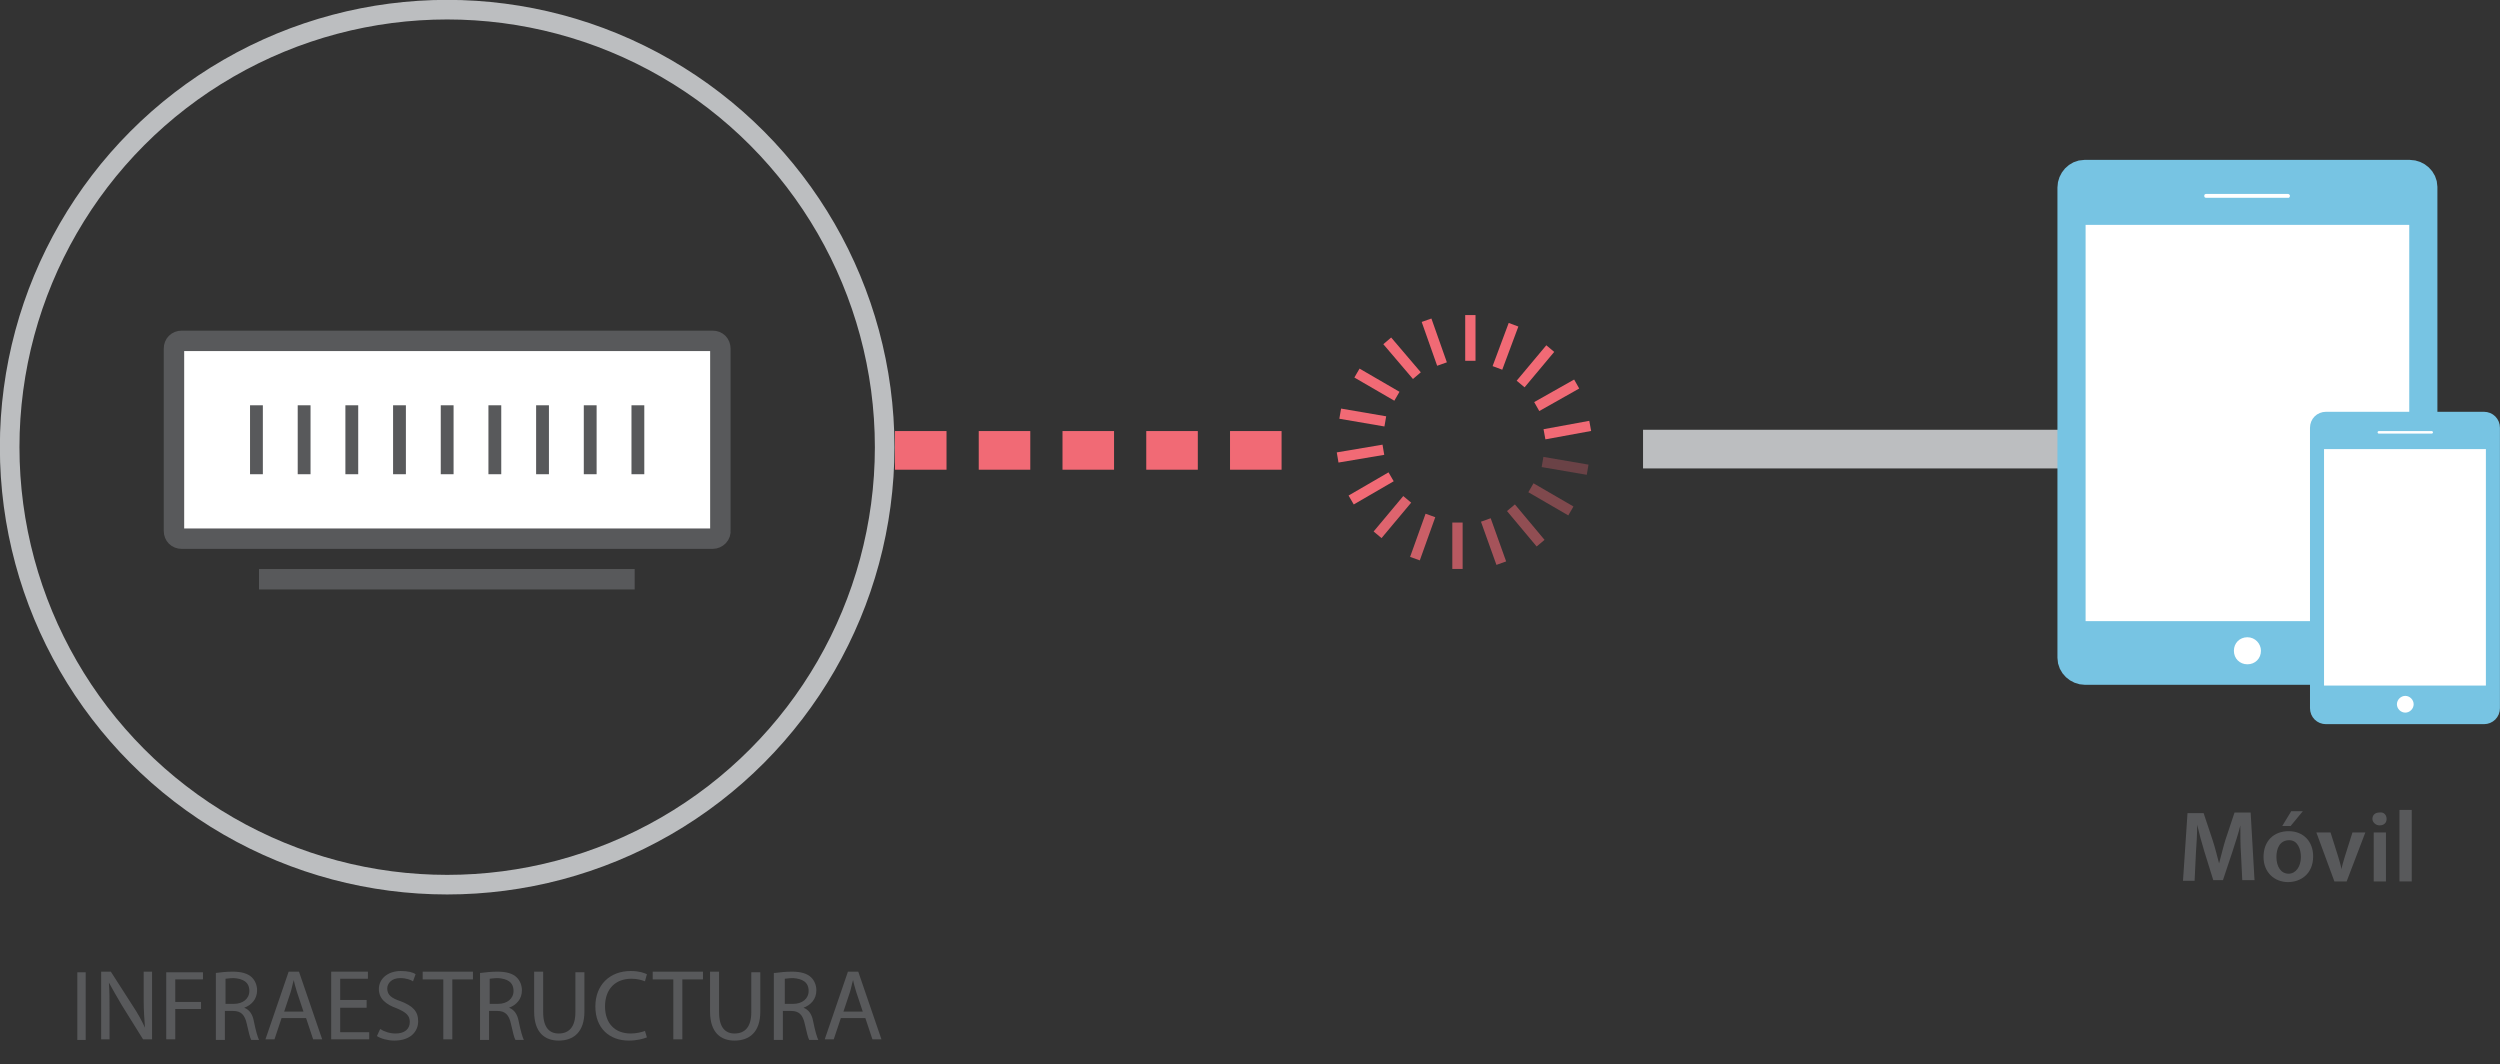 <?xml version="1.0" encoding="utf-8"?>
<!-- Generator: Adobe Illustrator 25.2.3, SVG Export Plug-In . SVG Version: 6.00 Build 0)  -->
<svg version="1.1" id="Layer_1" xmlns="http://www.w3.org/2000/svg" xmlns:xlink="http://www.w3.org/1999/xlink" x="0px" y="0px"
	 viewBox="0 0 388 165.2" style="enable-background:new 0 0 388 165.2;" xml:space="preserve">
<rect x="0" y="0" width="388" height="165.2" fill="#333333" stroke="none"/>
<style type="text/css">
	.st0{fill:none;stroke:#BCBEC0;stroke-width:3.04;stroke-miterlimit:10;}
	.st1{fill:#FFFFFF;stroke:#58595B;stroke-width:3.17;stroke-miterlimit:10;}
	.st2{fill:#58595B;stroke:#58595B;stroke-width:1.99;stroke-miterlimit:10;}
	.st3{fill:none;stroke:#58595B;stroke-width:3.17;stroke-miterlimit:10;}
	.st4{fill:#BCBEC0;}
	.st5{fill:none;stroke:#F16A75;stroke-width:1.6;stroke-miterlimit:10;}
	.st6{opacity:0.9;fill:none;stroke:#F16A75;stroke-width:1.6;stroke-miterlimit:10;enable-background:new    ;}
	.st7{opacity:0.8;fill:none;stroke:#F16A75;stroke-width:1.6;stroke-miterlimit:10;enable-background:new    ;}
	.st8{opacity:0.7;fill:none;stroke:#F16A75;stroke-width:1.6;stroke-miterlimit:10;enable-background:new    ;}
	.st9{opacity:0.6;fill:none;stroke:#F16A75;stroke-width:1.6;stroke-miterlimit:10;enable-background:new    ;}
	.st10{opacity:0.5;fill:none;stroke:#F16A75;stroke-width:1.6;stroke-miterlimit:10;enable-background:new    ;}
	.st11{opacity:0.4;fill:none;stroke:#F16A75;stroke-width:1.6;stroke-miterlimit:10;enable-background:new    ;}
	.st12{opacity:0.29;fill:none;stroke:#F16A75;stroke-width:1.6;stroke-miterlimit:10;enable-background:new    ;}
	.st13{fill:none;stroke:#F16A75;stroke-width:6;stroke-miterlimit:10;stroke-dasharray:8,5;}
	.st14{fill:#FFFFFF;stroke:#77C4E3;stroke-width:4.37;stroke-miterlimit:10;}
	.st15{fill:#77C4E3;}
	.st16{fill:#FFFFFF;}
	.st17{fill:#FFFFFF;stroke:#77C4E3;stroke-width:2.18;stroke-miterlimit:10;}
	.st18{enable-background:new    ;}
	.st19{fill:#58595B;}
</style>
<circle class="st0" cx="69.4" cy="69.4" r="67.9"/>
<path class="st1" d="M110.6,83.6H28.2c-0.7,0-1.2-0.5-1.2-1.2V54.1c0-0.7,0.5-1.2,1.2-1.2h82.4c0.7,0,1.2,0.5,1.2,1.2v28.2
	C111.9,83,111.3,83.6,110.6,83.6C110.6,83.6,110.6,83.6,110.6,83.6z"/>
<path class="st2" d="M69.4,62.9v10.7 M76.8,62.9v10.7 M84.2,62.9v10.7 M91.6,62.9v10.7 M39.8,62.9v10.7 M47.2,62.9v10.7 M54.6,62.9
	v10.7 M62,62.9v10.7 M99,62.9v10.7"/>
<path class="st3" d="M40.2,89.9h58.3"/>
<path class="st4" d="M255,66.7h66.2v6H255V66.7z"/>
<path class="st5" d="M228.2,48.9V56 M221.4,49.7l2.4,6.8 M215.3,52.9l4.6,5.4 M210.6,57.9l6.2,3.6 M208,64.2l7,1.2 M207.6,71
	l7.1-1.2 M209.7,77.6l6.2-3.6"/>
<path class="st6" d="M213.8,83l4.6-5.5"/>
<path class="st7" d="M219.6,86.7L222,80"/>
<path class="st8" d="M226.2,88.3v-7.2"/>
<path class="st9" d="M233,87.4l-2.4-6.7"/>
<path class="st10" d="M239.1,84.3l-4.6-5.5"/>
<path class="st11" d="M243.8,79.3l-6.2-3.6"/>
<path class="st12" d="M246.4,72.9l-7-1.2"/>
<path class="st5" d="M246.8,66.1l-7.1,1.3 M244.7,59.6l-6.2,3.5 M240.6,54.1l-4.6,5.5 M234.9,50.4l-2.5,6.7"/>
<path class="st13" d="M198.9,69.9h-62.5"/>
<path class="st14" d="M374,104.1h-50.4c-1.1,0-2.1-0.9-2.1-2c0,0,0-0.1,0-0.1V29.1c0-1.1,0.9-2.1,2-2.1c0,0,0.1,0,0.1,0H374
	c1.1,0,2.1,0.9,2.1,2c0,0,0,0.1,0,0.1V102C376.1,103.2,375.2,104.1,374,104.1z"/>
<path class="st15" d="M321.5,96.4h54.6v7.8h-54.6V96.4z M321.5,27.1h54.6v7.8h-54.6V27.1z"/>
<path class="st16" d="M350.9,101c0,1.2-0.9,2.1-2.1,2.1c-1.2,0-2.1-0.9-2.1-2.1c0-1.2,0.9-2.1,2.1-2.1
	C350,98.9,350.9,99.9,350.9,101 M355.4,30.4c0,0.1-0.1,0.3-0.2,0.3c0,0,0,0-0.1,0h-12.7c-0.2,0-0.3-0.1-0.3-0.3
	c0-0.2,0.1-0.3,0.3-0.3h12.7C355.3,30.1,355.4,30.3,355.4,30.4"/>
<path class="st17" d="M385.5,111.3H361c-0.8,0-1.4-0.6-1.4-1.4V66.4c0-0.8,0.6-1.4,1.4-1.4h24.5c0.8,0,1.4,0.6,1.4,1.4v43.5
	C386.9,110.7,386.3,111.3,385.5,111.3z"/>
<path class="st15" d="M359.8,106.4h26.9v4.7h-26.9V106.4z M359.8,65h26.9v4.7h-26.9V65z"/>
<path class="st16" d="M377.6,67.1c0,0.1-0.1,0.2-0.2,0.2h-8.2c-0.1,0-0.2-0.1-0.2-0.2c0-0.1,0.1-0.2,0.2-0.2h8.2
	C377.5,66.9,377.6,67,377.6,67.1 M374.6,109.3c0,0.7-0.6,1.3-1.3,1.3c-0.7,0-1.3-0.6-1.3-1.3s0.6-1.3,1.3-1.3l0,0
	C374,108,374.6,108.6,374.6,109.3"/>
<g class="st18">
	<path class="st19" d="M13.3,150.9v10.5H12v-10.5H13.3z"/>
	<path class="st19" d="M15.7,161.3v-10.5h1.5l3.4,5.3c0.8,1.2,1.4,2.3,1.9,3.4l0,0c-0.1-1.4-0.2-2.7-0.2-4.3v-4.4h1.3v10.5h-1.4
		l-3.3-5.3c-0.7-1.2-1.4-2.4-2-3.5l0,0c0.1,1.3,0.1,2.6,0.1,4.3v4.5H15.7z"/>
	<path class="st19" d="M25.9,150.9h5.6v1.1h-4.3v3.5h4v1.1h-4v4.7h-1.4V150.9z"/>
</g>
<g class="st18">
	<path class="st19" d="M33.5,151c0.7-0.1,1.7-0.2,2.6-0.2c1.4,0,2.4,0.3,3,0.9c0.5,0.5,0.8,1.2,0.8,2c0,1.4-0.9,2.3-2,2.7v0
		c0.8,0.3,1.3,1,1.5,2.1c0.3,1.5,0.6,2.5,0.8,2.9H39c-0.2-0.3-0.4-1.2-0.7-2.5c-0.3-1.4-0.9-2-2.1-2h-1.3v4.5h-1.4V151z M34.9,155.8
		h1.4c1.4,0,2.4-0.8,2.4-2c0-1.4-1-1.9-2.4-2c-0.7,0-1.1,0.1-1.3,0.1V155.8z"/>
</g>
<g class="st18">
	<path class="st19" d="M43.7,158l-1.1,3.3h-1.4l3.6-10.5h1.6l3.6,10.5h-1.4l-1.1-3.3H43.7z M47.1,157l-1-3c-0.2-0.7-0.4-1.3-0.5-1.9
		h0c-0.2,0.6-0.3,1.3-0.5,1.9l-1,3H47.1z"/>
	<path class="st19" d="M56.9,156.4h-4.1v3.8h4.5v1.1h-5.9v-10.5h5.7v1.1h-4.3v3.3h4.1V156.4z"/>
	<path class="st19" d="M59,159.7c0.6,0.4,1.5,0.7,2.4,0.7c1.4,0,2.2-0.7,2.2-1.8c0-1-0.6-1.5-2-2.1c-1.7-0.6-2.8-1.5-2.8-3
		c0-1.6,1.4-2.8,3.4-2.8c1.1,0,1.9,0.2,2.3,0.5l-0.4,1.1c-0.3-0.2-1-0.5-2-0.5c-1.4,0-2,0.9-2,1.6c0,1,0.6,1.5,2.1,2
		c1.8,0.7,2.7,1.5,2.7,3.1c0,1.6-1.2,3-3.7,3c-1,0-2.1-0.3-2.7-0.7L59,159.7z"/>
	<path class="st19" d="M68.8,152h-3.2v-1.2h7.8v1.2h-3.2v9.3h-1.4V152z"/>
	<path class="st19" d="M74.6,151c0.7-0.1,1.7-0.2,2.6-0.2c1.4,0,2.4,0.3,3,0.9c0.5,0.5,0.8,1.2,0.8,2c0,1.4-0.9,2.3-2,2.7v0
		c0.8,0.3,1.3,1,1.5,2.1c0.3,1.5,0.6,2.5,0.8,2.9H80c-0.2-0.3-0.4-1.2-0.7-2.5c-0.3-1.4-0.9-2-2.1-2h-1.3v4.5h-1.4V151z M75.9,155.8
		h1.4c1.4,0,2.4-0.8,2.4-2c0-1.4-1-1.9-2.4-2c-0.7,0-1.1,0.1-1.3,0.1V155.8z"/>
	<path class="st19" d="M84.3,150.9v6.2c0,2.4,1,3.3,2.4,3.3c1.6,0,2.6-1,2.6-3.3v-6.2h1.4v6.1c0,3.2-1.7,4.5-4,4.5
		c-2.1,0-3.8-1.2-3.8-4.5v-6.2H84.3z"/>
</g>
<g class="st18">
	<path class="st19" d="M100.4,161c-0.5,0.2-1.5,0.5-2.8,0.5c-3,0-5.2-1.9-5.2-5.3c0-3.3,2.2-5.5,5.5-5.5c1.3,0,2.1,0.3,2.5,0.5
		l-0.3,1.1c-0.5-0.2-1.2-0.4-2.1-0.4c-2.5,0-4.1,1.6-4.1,4.3c0,2.6,1.5,4.2,4,4.2c0.8,0,1.7-0.2,2.2-0.4L100.4,161z"/>
</g>
<g class="st18">
	<path class="st19" d="M104.5,152h-3.2v-1.2h7.8v1.2h-3.2v9.3h-1.4V152z"/>
	<path class="st19" d="M111.6,150.9v6.2c0,2.4,1,3.3,2.4,3.3c1.6,0,2.6-1,2.6-3.3v-6.2h1.4v6.1c0,3.2-1.7,4.5-4,4.5
		c-2.1,0-3.8-1.2-3.8-4.5v-6.2H111.6z"/>
</g>
<g class="st18">
	<path class="st19" d="M120.3,151c0.7-0.1,1.7-0.2,2.6-0.2c1.4,0,2.4,0.3,3,0.9c0.5,0.5,0.8,1.2,0.8,2c0,1.4-0.9,2.3-2,2.7v0
		c0.8,0.3,1.3,1,1.5,2.1c0.3,1.5,0.6,2.5,0.8,2.9h-1.4c-0.2-0.3-0.4-1.2-0.7-2.5c-0.3-1.4-0.9-2-2.1-2h-1.3v4.5h-1.4V151z
		 M121.7,155.8h1.4c1.4,0,2.4-0.8,2.4-2c0-1.4-1-1.9-2.4-2c-0.7,0-1.1,0.1-1.3,0.1V155.8z"/>
</g>
<g class="st18">
	<path class="st19" d="M130.5,158l-1.1,3.3H128l3.6-10.5h1.6l3.6,10.5h-1.4l-1.1-3.3H130.5z M133.9,157l-1-3
		c-0.2-0.7-0.4-1.3-0.5-1.9h0c-0.2,0.6-0.3,1.3-0.5,1.9l-1,3H133.9z"/>
</g>
<g class="st18">
	<path class="st19" d="M347.8,132.5c-0.1-1.4-0.1-3-0.1-4.4h0c-0.3,1.3-0.8,2.7-1.2,4l-1.5,4.5h-1.5l-1.4-4.5
		c-0.4-1.3-0.8-2.8-1.1-4.1h0c0,1.4-0.1,3-0.2,4.5l-0.2,4.2h-1.8l0.7-10.5h2.5l1.4,4.2c0.4,1.2,0.7,2.5,1,3.6h0
		c0.3-1.1,0.6-2.4,1-3.7l1.4-4.2h2.5l0.6,10.5H348L347.8,132.5z"/>
</g>
<g class="st18">
	<path class="st19" d="M359,132.9c0,2.8-2,4-3.9,4c-2.1,0-3.8-1.5-3.8-3.9c0-2.5,1.6-4,3.9-4C357.5,129,359,130.6,359,132.9z
		 M353.3,133c0,1.5,0.7,2.6,1.9,2.6c1.1,0,1.9-1.1,1.9-2.6c0-1.2-0.5-2.6-1.8-2.6C353.8,130.4,353.3,131.7,353.3,133z M357.4,125.9
		l-1.9,2.3h-1.3l1.4-2.3H357.4z"/>
</g>
<g class="st18">
	<path class="st19" d="M361.7,129.2l1.2,3.8c0.2,0.7,0.4,1.3,0.5,1.9h0c0.1-0.6,0.3-1.2,0.5-1.9l1.2-3.8h2l-2.9,7.6h-1.9l-2.8-7.6
		H361.7z"/>
	<path class="st19" d="M370.4,127.1c0,0.6-0.4,1-1.1,1c-0.6,0-1.1-0.5-1.1-1c0-0.6,0.4-1,1.1-1C370,126,370.4,126.5,370.4,127.1z
		 M368.4,136.8v-7.6h1.9v7.6H368.4z"/>
	<path class="st19" d="M372.4,125.7h1.9v11.1h-1.9V125.7z"/>
</g>
</svg>
